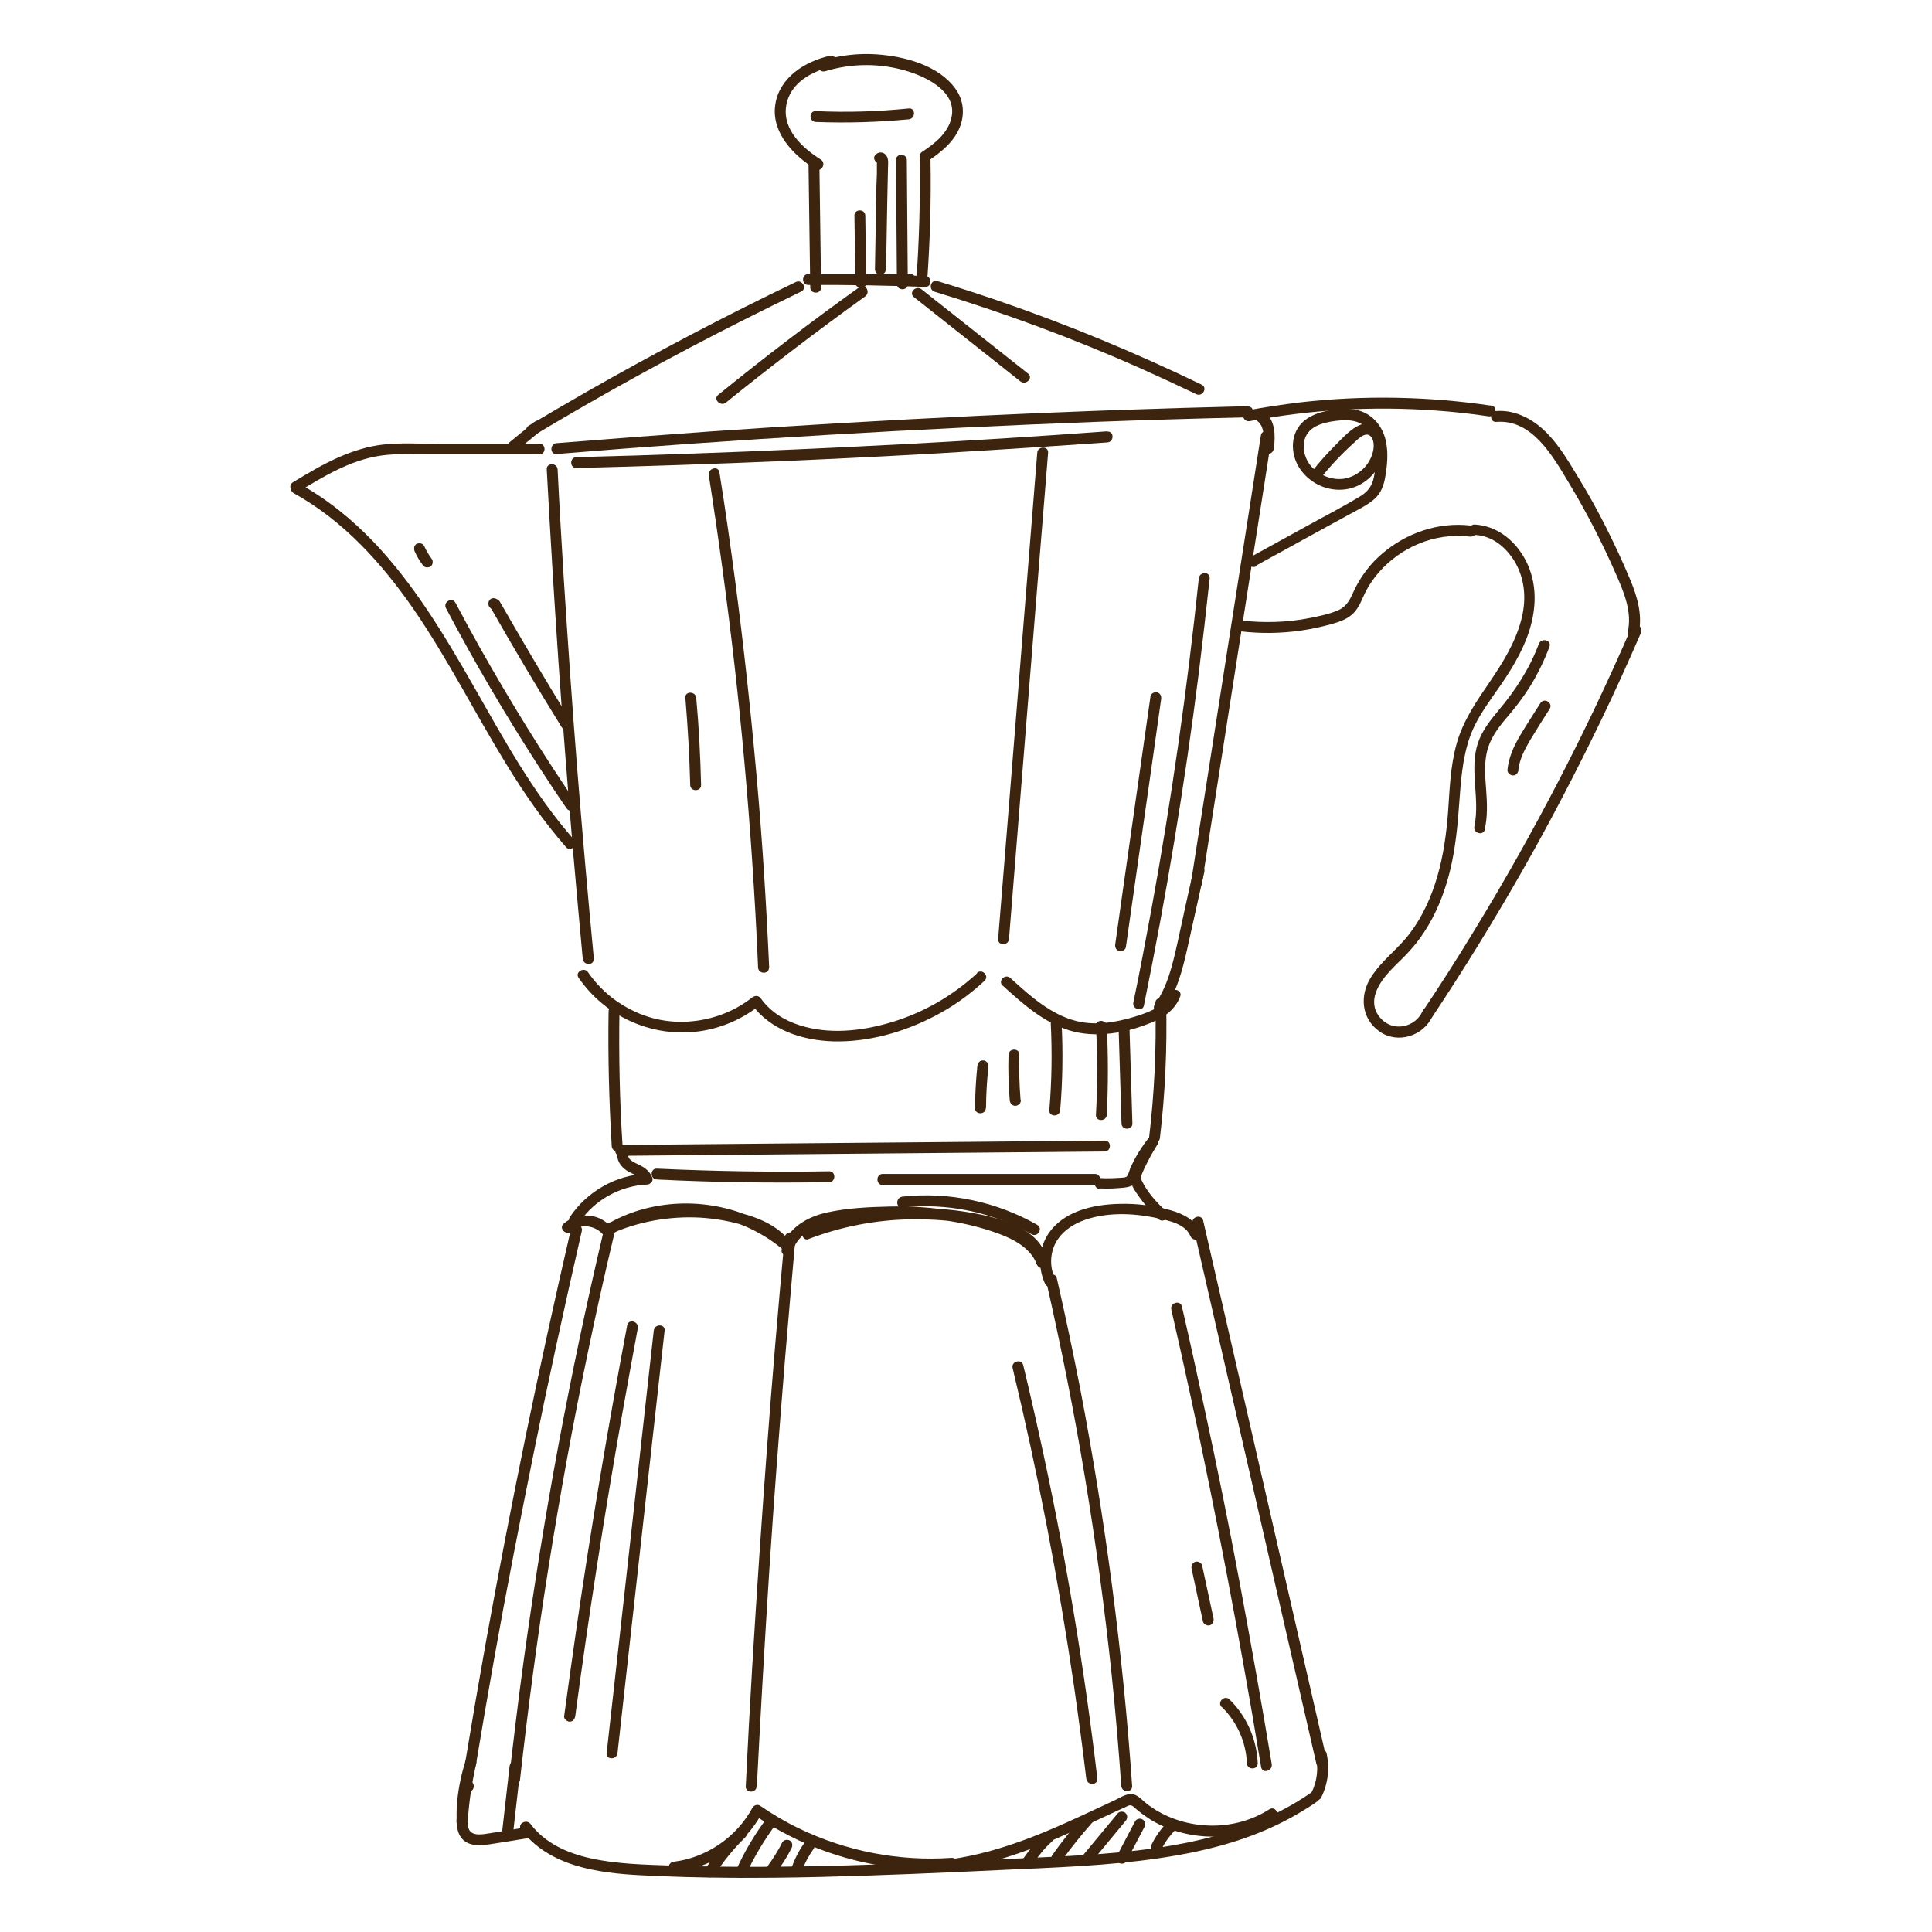 <?xml version="1.0" encoding="UTF-8"?><svg id="a" xmlns="http://www.w3.org/2000/svg" viewBox="0 0 80 80"><defs><style>.c{fill:#3d240e;}</style></defs><g id="b"><path class="c" d="M31.34,73.96c.15-2.95,.32-5.9,.51-8.85s.42-5.92,.66-8.88c.14-1.66,.28-3.32,.43-4.98,.03-.29-.43-.29-.45,0-.27,2.94-.52,5.89-.74,8.84s-.42,5.92-.6,8.89c-.1,1.66-.19,3.33-.27,4.99-.01,.29,.44,.29,.45,0h0Z"/><path class="c" d="M46.88,73.96c-.19-2.77-.47-5.53-.83-8.28-.36-2.73-.8-5.46-1.32-8.17-.3-1.53-.62-3.06-.97-4.58-.06-.28-.5-.16-.44,.12,.61,2.68,1.15,5.38,1.6,8.09s.82,5.45,1.11,8.19c.16,1.54,.29,3.08,.4,4.62,.02,.29,.47,.29,.45,0h0Z"/><path class="c" d="M54.95,72.92l-2-8.73-2-8.73-1.13-4.92c-.07-.28-.5-.16-.44,.12l2,8.73,2,8.73,1.13,4.92c.07,.28,.5,.16,.44-.12h0Z"/><path class="c" d="M19.4,74.19c.29,0,.29-.45,0-.45s-.29,.45,0,.45h0Z"/><path class="c" d="M19.71,73.06c.48-2.89,.99-5.78,1.55-8.66s1.13-5.73,1.75-8.58c.35-1.62,.71-3.23,1.08-4.84,.07-.28-.37-.4-.44-.12-.66,2.86-1.29,5.72-1.88,8.59s-1.14,5.73-1.66,8.6c-.29,1.63-.57,3.25-.84,4.89-.05,.29,.39,.41,.44,.12h0Z"/><path class="c" d="M21.53,73.72c.33-2.97,.72-5.92,1.19-8.87s1-5.88,1.61-8.79c.34-1.64,.7-3.27,1.09-4.9,.07-.28-.37-.4-.44-.12-.69,2.92-1.31,5.87-1.86,8.82s-1.02,5.9-1.43,8.86c-.23,1.67-.43,3.34-.62,5.01-.03,.29,.42,.29,.45,0h0Z"/><path class="c" d="M23.82,71.06c.56-4.19,1.21-8.37,1.95-12.54,.21-1.17,.42-2.35,.64-3.52,.05-.28-.38-.41-.44-.12-.79,4.19-1.5,8.39-2.11,12.61-.17,1.19-.34,2.38-.5,3.57-.02,.12,.12,.23,.23,.23,.14,0,.21-.11,.23-.23h0Z"/><path class="c" d="M25.57,72.59l1.52-13.64,.43-3.85c.03-.29-.42-.29-.45,0l-1.52,13.64-.43,3.85c-.03,.29,.42,.29,.45,0h0Z"/><path class="c" d="M41.78,38.88l.63-7.85,.63-7.85,.36-4.43c.02-.29-.43-.29-.45,0l-.63,7.85-.63,7.85-.36,4.43c-.02,.29,.43,.29,.45,0h0Z"/><path class="c" d="M31.85,40.07c-.12-2.68-.29-5.36-.53-8.03s-.53-5.34-.88-8c-.2-1.5-.41-2.99-.65-4.48-.05-.29-.48-.17-.44,.12,.41,2.63,.77,5.27,1.07,7.91s.54,5.31,.72,7.97c.1,1.5,.19,3,.25,4.5,.01,.29,.47,.29,.45,0h0Z"/><path class="c" d="M49.77,36.58c.75-4.78,1.49-9.56,2.24-14.34,.21-1.36,.43-2.72,.64-4.09,.04-.29-.39-.41-.44-.12-.75,4.78-1.49,9.56-2.24,14.34-.21,1.36-.43,2.72-.64,4.09-.04,.29,.39,.41,.44,.12h0Z"/><path class="c" d="M22.14,18.01c2.8-1.68,5.66-3.25,8.57-4.72,.82-.41,1.64-.82,2.47-1.22,.26-.13,.03-.52-.23-.39-2.94,1.41-5.83,2.93-8.67,4.55-.8,.46-1.59,.92-2.38,1.39-.25,.15-.02,.54,.23,.39h0Z"/><path class="c" d="M30.06,16.67c1.88-1.52,3.81-2.99,5.77-4.4,.23-.17,0-.56-.23-.39-2,1.43-3.95,2.92-5.86,4.47-.23,.18,.1,.5,.32,.32h0Z"/><path class="c" d="M38.7,12.08c2.89,.88,5.73,1.93,8.5,3.16,.78,.35,1.56,.71,2.33,1.08,.26,.13,.49-.26,.23-.39-2.75-1.33-5.57-2.5-8.46-3.49-.82-.28-1.65-.55-2.48-.8-.28-.09-.4,.35-.12,.44h0Z"/><path class="c" d="M37.84,12.3l4.41,3.49c.23,.18,.55-.14,.32-.32l-4.41-3.49c-.23-.18-.55,.14-.32,.32h0Z"/><path class="c" d="M38.08,6.63c.03,1.68-.02,3.36-.14,5.04-.02,.29,.43,.29,.45,0,.12-1.68,.17-3.36,.14-5.04,0-.29-.46-.29-.45,0h0Z"/><path class="c" d="M33.48,6.86l.07,5.04c0,.29,.46,.29,.45,0l-.07-5.04c0-.29-.46-.29-.45,0h0Z"/><path class="c" d="M37.1,6.63l.04,5.13c0,.29,.46,.29,.45,0l-.04-5.13c0-.29-.46-.29-.45,0h0Z"/><path class="c" d="M24.59,39.7c-.25-2.62-.48-5.25-.69-7.88s-.39-5.28-.56-7.93c-.09-1.48-.18-2.97-.25-4.45-.02-.29-.47-.29-.45,0,.14,2.63,.3,5.26,.48,7.9s.39,5.28,.61,7.92c.13,1.48,.26,2.96,.4,4.44,.03,.29,.48,.29,.45,0h0Z"/><path class="c" d="M29.03,32.5c-.03-1.2-.09-2.4-.2-3.6-.03-.29-.48-.29-.45,0,.1,1.2,.17,2.4,.2,3.6,0,.29,.46,.29,.45,0h0Z"/><path class="c" d="M23.75,34.75c-1.69-1.93-2.92-4.2-4.18-6.41-1.19-2.08-2.44-4.16-4.1-5.9-.9-.94-1.93-1.78-3.08-2.41-.26-.14-.48,.25-.23,.39,2.05,1.13,3.65,2.9,4.97,4.81,1.41,2.05,2.52,4.27,3.82,6.39,.74,1.21,1.55,2.39,2.49,3.46,.19,.22,.51-.1,.32-.32h0Z"/><path class="c" d="M51.67,16.82c-3.74,.09-7.47,.22-11.2,.4s-7.41,.39-11.12,.65c-2.1,.15-4.2,.31-6.3,.48-.29,.02-.29,.48,0,.45,3.72-.31,7.45-.57,11.18-.79,3.71-.22,7.41-.4,11.12-.54,2.11-.08,4.21-.14,6.32-.19,.29,0,.29-.46,0-.45h0Z"/><path class="c" d="M22.33,18.38h-4.32c-.71-.01-1.44-.05-2.15,.03-.63,.07-1.22,.26-1.8,.51-.67,.29-1.3,.67-1.93,1.05-.25,.15-.02,.54,.23,.39,1.05-.64,2.14-1.3,3.38-1.49,.68-.1,1.39-.06,2.08-.06h4.51c.29,.01,.29-.44,0-.44h0Z"/><path class="c" d="M45.85,17.86c-2.86,.21-5.72,.39-8.58,.54s-5.7,.28-8.56,.38c-1.61,.06-3.23,.11-4.84,.15-.29,0-.29,.46,0,.45,2.87-.07,5.73-.17,8.6-.29,2.85-.12,5.7-.27,8.55-.45,1.61-.1,3.22-.21,4.83-.32,.29-.02,.29-.47,0-.45h0Z"/><path class="c" d="M51.74,17.44c2.54-.48,5.13-.63,7.71-.44,.73,.05,1.46,.13,2.19,.24,.29,.04,.41-.39,.12-.44-2.62-.39-5.28-.44-7.91-.14-.74,.09-1.49,.2-2.22,.34-.29,.05-.16,.49,.12,.44h0Z"/><path class="c" d="M60.88,21.76c-1.31-.15-2.63,.3-3.63,1.15-.5,.42-.9,.95-1.18,1.54-.15,.34-.29,.65-.64,.81s-.79,.25-1.19,.33c-.95,.19-1.93,.21-2.89,.1-.29-.03-.29,.42,0,.45,.84,.1,1.69,.09,2.52-.03,.42-.06,.83-.15,1.24-.26,.35-.1,.73-.22,.98-.51,.23-.26,.33-.6,.49-.9,.15-.28,.34-.55,.56-.79,.43-.48,.98-.87,1.57-1.12,.68-.29,1.42-.4,2.16-.31,.29,.03,.29-.42,0-.45h0Z"/><path class="c" d="M45.74,47.23l-7.8,.07-7.84,.07-4.41,.04c-.29,0-.29,.46,0,.45l7.8-.07,7.84-.07,4.41-.04c.29,0,.29-.46,0-.45h0Z"/><path class="c" d="M45.34,48.61h-8.79c-.29,0-.29,.46,0,.46h8.79c.29,0,.29-.46,0-.46h0Z"/><path class="c" d="M40.46,40.3c-1.03,.95-2.27,1.66-3.62,2.05-1.2,.35-2.53,.49-3.74,.1-.63-.2-1.2-.56-1.59-1.1-.09-.13-.23-.14-.36-.05-.81,.64-1.83,.99-2.86,1.01s-1.97-.3-2.79-.88c-.45-.32-.84-.72-1.15-1.17-.16-.24-.56-.01-.39,.23,1.28,1.86,3.65,2.71,5.81,2.03,.62-.19,1.19-.5,1.7-.9l-.36-.05c.78,1.08,2.1,1.51,3.39,1.55,1.45,.04,2.92-.38,4.19-1.04,.76-.39,1.46-.89,2.08-1.47,.21-.2-.11-.52-.32-.32h0Z"/><path class="c" d="M41.53,40.82c.81,.74,1.67,1.5,2.73,1.84,1.12,.35,2.41,.11,3.47-.34,.5-.21,.94-.53,1.14-1.06,.1-.27-.33-.39-.44-.12-.19,.51-.78,.74-1.26,.9-.68,.22-1.39,.38-2.1,.32-1.29-.1-2.32-1.03-3.23-1.86-.22-.2-.54,.12-.32,.32h0Z"/><path class="c" d="M37.63,4.49c-1.28,.13-2.56,.17-3.85,.11-.29-.01-.29,.44,0,.45,1.28,.05,2.57,.01,3.85-.11,.29-.03,.29-.48,0-.45h0Z"/><path class="c" d="M37.7,11.35h-4.23v.45c1.62-.01,3.23,.02,4.84,.08,.29,.01,.29-.44,0-.45-1.61-.07-3.23-.09-4.84-.08-.29,0-.29,.45,0,.45h4.23c.29,0,.29-.45,0-.45h0Z"/><path class="c" d="M54.32,74.21c-3.43,2.39-7.8,2.54-11.83,2.73-4.9,.23-9.8,.47-14.7,.31-1.11-.04-2.24-.06-3.33-.3-.95-.21-1.89-.62-2.49-1.42-.17-.23-.57,0-.39,.23,1.15,1.52,3.17,1.8,4.95,1.89,2.48,.13,4.97,.13,7.45,.07s5.03-.17,7.54-.29c2.17-.1,4.36-.17,6.51-.49s4.09-.85,5.87-1.93c.22-.13,.44-.27,.65-.42,.24-.17,.01-.56-.23-.39h0Z"/><path class="c" d="M45.44,73.65c-.53-4.49-1.27-8.96-2.22-13.38-.27-1.25-.55-2.5-.85-3.74-.07-.28-.51-.16-.44,.12,1.05,4.37,1.9,8.78,2.55,13.22,.18,1.26,.35,2.52,.5,3.78,.03,.29,.49,.29,.45,0h0Z"/><path class="c" d="M52.66,73.05c-.41-2.48-.85-4.95-1.31-7.42s-.96-4.93-1.49-7.38c-.3-1.39-.6-2.77-.92-4.15-.06-.28-.5-.16-.44,.12,.56,2.45,1.09,4.9,1.59,7.36s.97,4.93,1.41,7.4c.25,1.39,.49,2.79,.72,4.19,.05,.29,.48,.17,.44-.12h0Z"/><path class="c" d="M50.25,67.02l-.47-2.19c-.03-.12-.17-.19-.28-.16-.12,.03-.18,.16-.16,.28l.47,2.19c.03,.12,.17,.19,.28,.16,.12-.03,.18-.16,.16-.28h0Z"/><path class="c" d="M19.37,75.41c.05-.8,.17-1.6,.35-2.38,.07-.28-.34-.4-.44-.12-.17,.52-.28,1.05-.34,1.59-.03,.28-.04,.56-.03,.84,0,.24,.02,.49,.15,.7,.24,.39,.73,.4,1.14,.34,.54-.08,1.08-.17,1.63-.26,.12-.02,.19-.17,.16-.28-.03-.13-.16-.18-.28-.16l-1.42,.23c-.27,.04-.75,.15-.88-.18-.07-.18-.05-.41-.05-.61,0-.25,.02-.5,.04-.74,.05-.46,.16-.91,.31-1.35l-.44-.12c-.2,.82-.32,1.66-.37,2.5-.02,.29,.44,.29,.45,0h0Z"/><path class="c" d="M21.26,75.78l.3-2.64c.01-.12-.11-.23-.23-.23-.13,0-.21,.1-.23,.23l-.3,2.64c-.01,.12,.11,.23,.23,.23,.13,0,.21-.1,.23-.23h0Z"/><path class="c" d="M39.4,76.93c-2.17,.15-4.36-.27-6.32-1.22-.56-.27-1.1-.59-1.61-.94-.1-.07-.25-.02-.31,.08-.65,1.21-1.89,2.07-3.26,2.24-.29,.03-.29,.49,0,.45,1.53-.18,2.92-1.1,3.65-2.46l-.31,.08c1.85,1.27,4.02,2.03,6.26,2.22,.63,.05,1.26,.05,1.9,0,.29-.02,.29-.47,0-.45h0Z"/><path class="c" d="M39.19,77.45c2.11-.24,4.07-1.07,5.98-1.96,.48-.22,.95-.45,1.43-.66,.12-.06,.2-.12,.32-.03,.07,.06,.14,.12,.21,.18,.17,.14,.35,.26,.53,.38,.73,.44,1.59,.67,2.44,.69,.95,.02,1.9-.22,2.69-.74,.24-.16,.02-.55-.23-.39-1.4,.9-3.28,.89-4.7,.03-.16-.1-.32-.21-.46-.33-.16-.14-.32-.32-.55-.33s-.46,.14-.66,.24c-.25,.12-.5,.23-.75,.35-.94,.44-1.89,.88-2.87,1.25-1.09,.41-2.22,.74-3.38,.88-.29,.03-.29,.49,0,.45h0Z"/><path class="c" d="M54.71,74.43c.28-.57,.36-1.21,.22-1.83-.03-.12-.16-.19-.28-.16-.12,.03-.18,.16-.16,.28,.11,.49,.05,1.03-.17,1.48-.05,.11-.03,.24,.08,.31,.1,.06,.26,.03,.31-.08h0Z"/><path class="c" d="M43.67,52.91c-.21-.46-.19-1.02,.05-1.46,.22-.41,.61-.69,1.03-.87,.97-.4,2.15-.36,3.16-.14,.47,.1,1.17,.23,1.38,.74,.11,.27,.55,.15,.44-.12-.22-.54-.73-.8-1.27-.95-.68-.19-1.39-.28-2.1-.26-1.09,.02-2.37,.3-2.99,1.3-.37,.61-.39,1.36-.1,2,.12,.27,.51,.04,.39-.23h0Z"/><path class="c" d="M50.6,70.69c.62,.61,1,1.45,1.03,2.32,.01,.29,.46,.29,.45,0-.04-.99-.46-1.95-1.17-2.64-.21-.2-.53,.12-.32,.32h0Z"/><path class="c" d="M33.47,51.31c1.36-.52,2.8-.8,4.25-.82,.72-.01,1.44,.03,2.15,.14,.63,.1,1.28,.22,1.87,.48,.55,.24,1.06,.62,1.17,1.24l.44-.12c-.25-.68-.82-1.12-1.46-1.4-.76-.34-1.59-.55-2.41-.69-.87-.14-1.74-.2-2.62-.18s-1.75,.06-2.59,.24-1.67,.65-1.9,1.52c-.08,.28,.36,.4,.44,.12,.18-.69,.87-1.04,1.52-1.19,.75-.17,1.56-.21,2.33-.24,1.58-.05,3.18,.12,4.68,.67,.63,.23,1.34,.6,1.59,1.27,.1,.27,.49,.17,.44-.12-.23-1.28-1.72-1.73-2.82-1.95-1.53-.31-3.1-.33-4.64-.09-.87,.14-1.72,.37-2.54,.68-.27,.1-.15,.54,.12,.44h0Z"/><path class="c" d="M25.25,51.11c1.17-.53,2.47-.76,3.75-.69,.64,.04,1.26,.15,1.87,.34,.55,.17,1.13,.42,1.48,.9l.36-.27c-1.63-1.4-3.94-1.88-6.01-1.34-.59,.15-1.16,.4-1.68,.71l.27,.04c-.48-.58-1.39-.62-1.95-.13-.22,.19,.1,.51,.32,.32,.38-.34,.99-.25,1.31,.13,.06,.08,.2,.08,.27,.04,1.7-1.04,3.9-1.14,5.71-.34,.51,.23,1,.53,1.43,.89,.18,.15,.52-.05,.36-.27-.62-.83-1.7-1.16-2.68-1.34-1.08-.2-2.2-.19-3.28,.04-.61,.13-1.2,.33-1.76,.58-.26,.12-.03,.51,.23,.39h0Z"/><path class="c" d="M23.99,50.62c.62-.93,1.69-1.52,2.8-1.57,.13,0,.28-.14,.22-.29-.1-.25-.29-.4-.53-.52-.14-.07-.51-.21-.46-.42,.07-.28-.37-.4-.44-.12-.08,.32,.11,.59,.37,.77,.18,.13,.53,.2,.62,.42l.22-.29c-1.28,.05-2.48,.73-3.19,1.79-.16,.24,.23,.47,.39,.23h0Z"/><path class="c" d="M27.2,48.84c2.37,.12,4.75,.15,7.13,.11,.29,0,.29-.46,0-.45-2.38,.04-4.75,0-7.13-.11-.29-.01-.29,.44,0,.45h0Z"/><path class="c" d="M25.78,47.46c-.12-1.86-.16-3.72-.13-5.58,0-.29-.45-.29-.45,0-.03,1.86,.02,3.72,.13,5.58,.02,.29,.47,.29,.45,0h0Z"/><path class="c" d="M48.03,47.12c.22-1.85,.3-3.72,.26-5.58,0-.29-.46-.29-.45,0,.05,1.86-.04,3.73-.26,5.58-.03,.29,.42,.29,.45,0h0Z"/><path class="c" d="M45.56,49.21c.32,.02,.64,0,.96-.03,.28-.03,.48-.09,.6-.37,.21-.51,.46-.99,.8-1.42l-.36-.27c-.18,.28-.34,.58-.49,.88s-.36,.64-.24,.97c.1,.28,.31,.55,.49,.79,.2,.26,.42,.5,.65,.72,.21,.2,.54-.12,.32-.32-.39-.36-.78-.79-1.01-1.27-.06-.13-.02-.22,.03-.34,.06-.14,.12-.27,.19-.4,.13-.27,.28-.52,.44-.78,.13-.21-.19-.48-.36-.27-.31,.39-.58,.82-.78,1.28-.04,.1-.07,.24-.13,.32-.05,.07-.19,.06-.29,.07-.28,.02-.56,.03-.84,.01s-.29,.44,0,.45h0Z"/><path class="c" d="M18.47,25.19c1.17,2.22,2.44,4.38,3.8,6.49,.39,.6,.78,1.2,1.19,1.79,.16,.24,.56,.01,.39-.23-1.41-2.07-2.73-4.21-3.96-6.39-.35-.62-.69-1.25-1.03-1.89-.14-.26-.53-.03-.39,.23h0Z"/><path class="c" d="M20.44,25.22c.29,0,.29-.45,0-.45s-.29,.45,0,.45h0Z"/><path class="c" d="M20.31,25.15c.95,1.67,1.93,3.32,2.94,4.95,.15,.25,.54,.02,.39-.23-1.01-1.63-1.98-3.28-2.94-4.95-.14-.25-.54-.03-.39,.23h0Z"/><path class="c" d="M17.89,23.16c-.13-.17-.24-.36-.33-.56-.02-.05-.09-.09-.14-.1-.05-.01-.13,0-.17,.02s-.09,.08-.1,.14v.06s0,.08,.02,.11c.09,.2,.2,.39,.33,.56,.04,.05,.07,.09,.14,.1,.05,.01,.13,0,.17-.02s.09-.08,.1-.14,.01-.13-.02-.17h0Z"/><path class="c" d="M46.89,46.52l-.12-3.94c0-.29-.46-.29-.45,0l.12,3.94c0,.29,.46,.29,.45,0h0Z"/><path class="c" d="M45.83,46.16c.06-1.22,.06-2.45,0-3.67-.02-.29-.47-.29-.45,0,.07,1.22,.07,2.45,0,3.67-.02,.29,.44,.29,.45,0h0Z"/><path class="c" d="M43.9,45.97c.1-1.19,.12-2.38,.06-3.58-.01-.29-.47-.29-.45,0,.06,1.19,.04,2.39-.06,3.58-.02,.29,.43,.29,.45,0h0Z"/><path class="c" d="M42.26,45.56c-.05-.63-.07-1.25-.05-1.88,.01-.29-.44-.29-.45,0-.02,.63,0,1.25,.05,1.88,.01,.12,.1,.23,.23,.23,.11,0,.24-.1,.23-.23h0Z"/><path class="c" d="M40.83,45.88c0-.58,.04-1.16,.1-1.74,.01-.12-.11-.23-.23-.23-.13,0-.21,.1-.23,.23-.06,.58-.09,1.16-.1,1.74,0,.29,.45,.29,.45,0h0Z"/><path class="c" d="M59.28,42.15c1.31-1.97,2.55-3.98,3.72-6.03s2.26-4.15,3.29-6.28c.58-1.2,1.13-2.42,1.66-3.64,.11-.26-.28-.5-.39-.23-.94,2.17-1.95,4.3-3.04,6.4s-2.25,4.16-3.48,6.17c-.69,1.14-1.41,2.26-2.15,3.37-.16,.24,.23,.47,.39,.23h0Z"/><path class="c" d="M61.09,22.15c.74,.04,1.33,.56,1.68,1.19,.4,.74,.43,1.57,.21,2.37-.25,.92-.76,1.74-1.29,2.52s-1.1,1.59-1.37,2.55-.29,1.9-.36,2.86c-.07,.89-.19,1.78-.44,2.64s-.6,1.64-1.12,2.34c-.49,.66-1.18,1.14-1.62,1.83-.49,.75-.42,1.72,.34,2.26s1.85,.18,2.2-.65c.05-.11,.03-.24-.08-.31-.09-.06-.26-.03-.31,.08-.31,.73-1.27,.93-1.79,.3-.55-.66-.05-1.43,.44-1.95,.27-.29,.57-.55,.83-.85,.28-.31,.53-.66,.74-1.02,.43-.73,.73-1.55,.92-2.37s.29-1.74,.35-2.63c.07-.95,.13-1.91,.45-2.81s.97-1.66,1.49-2.46,.94-1.6,1.11-2.5,.06-1.77-.41-2.54c-.44-.71-1.14-1.23-1.99-1.28-.29-.02-.29,.44,0,.45h0Z"/><path class="c" d="M61.97,17.47c1.46-.11,2.31,1.39,2.96,2.47,.75,1.24,1.42,2.54,2,3.87,.32,.73,.66,1.55,.47,2.36-.07,.28,.37,.4,.44,.12,.19-.78-.03-1.55-.33-2.27s-.63-1.43-.98-2.13-.73-1.39-1.14-2.06-.78-1.32-1.3-1.86c-.55-.58-1.31-1.01-2.13-.95-.29,.02-.29,.47,0,.45h0Z"/><path class="c" d="M61.48,34.34c.12-.53,.1-1.07,.06-1.61s-.09-1.08,.03-1.6,.44-.97,.8-1.39,.68-.83,.97-1.29c.33-.53,.6-1.09,.82-1.67,.1-.27-.33-.39-.44-.12-.39,1.04-.98,1.94-1.69,2.78-.34,.41-.67,.83-.84,1.35s-.15,1.05-.12,1.58c.04,.61,.11,1.24-.02,1.85-.06,.28,.37,.41,.44,.12h0Z"/><path class="c" d="M62.87,31.89c.05-.46,.27-.87,.5-1.26,.26-.43,.53-.86,.8-1.28,.15-.25-.24-.48-.39-.23-.28,.45-.58,.9-.85,1.36-.26,.44-.46,.9-.51,1.4-.01,.12,.11,.23,.23,.23,.13,0,.21-.1,.23-.23h0Z"/><path class="c" d="M52.03,23.41l2.49-1.37,1.28-.7c.36-.2,.75-.38,1.07-.64s.44-.62,.5-1.01c.07-.43,.11-.87,.04-1.3-.12-.78-.66-1.38-1.46-1.45-.37-.04-.76,.01-1.12,.1-.33,.08-.67,.22-.92,.47-.53,.54-.46,1.42-.02,1.99s1.14,.86,1.84,.76,1.25-.61,1.5-1.24c.13-.34,.16-.73,0-1.06s-.54-.52-.9-.37c-.4,.16-.74,.55-1.04,.85-.35,.35-.68,.72-.98,1.11-.18,.23,.14,.55,.32,.32,.43-.55,.91-1.06,1.42-1.52,.15-.14,.49-.5,.7-.29,.16,.16,.15,.45,.1,.65-.13,.53-.56,.96-1.09,1.09s-1.14-.1-1.49-.52-.43-1.15,.05-1.52c.22-.17,.51-.25,.78-.3,.3-.05,.63-.09,.93-.03,.67,.12,.94,.78,.95,1.4,0,.35-.03,.71-.12,1.05-.09,.31-.27,.51-.55,.68-.73,.44-1.49,.83-2.23,1.24l-2.29,1.26c-.26,.14-.03,.53,.23,.39h0Z"/><path class="c" d="M52.03,17.4s.08,.07,.12,.11c-.03-.03,.01,.02,.02,.03,.01,.02,.03,.04,.04,.06,.01,.02,.03,.05,.04,.07-.02-.04,.01,.03,.01,.04,.02,.05,.03,.09,.04,.14,.01,.06,.01,.07,.02,.13,0,.07,0,.14,0,.2,0,.13-.02,.26-.03,.38-.01,.12,.11,.23,.23,.23,.13,0,.21-.1,.23-.23,.06-.51,.07-1.14-.38-1.49-.09-.07-.23-.1-.32,0-.08,.08-.1,.24,0,.32h0Z"/><path class="c" d="M48.21,41.81c.53-.76,.76-1.67,.96-2.56,.23-1.05,.47-2.1,.7-3.15,.06-.28-.37-.41-.44-.12-.23,1.03-.46,2.06-.68,3.09-.2,.88-.4,1.77-.93,2.52-.17,.24,.22,.47,.39,.23h0Z"/><path class="c" d="M47.37,41.62c.93-4.56,1.69-9.15,2.27-13.76,.16-1.3,.31-2.61,.45-3.91,.03-.29-.42-.29-.45,0-.48,4.59-1.13,9.15-1.96,13.69-.24,1.29-.48,2.58-.75,3.87-.06,.28,.38,.41,.44,.12h0Z"/><path class="c" d="M46.62,39.22l1.14-8,.32-2.27c.02-.12-.03-.24-.16-.28-.11-.03-.26,.04-.28,.16l-1.14,8-.32,2.27c-.02,.12,.03,.24,.16,.28,.11,.03,.26-.04,.28-.16h0Z"/><path class="c" d="M37.37,50c1.85-.2,3.73,.19,5.35,1.11,.25,.14,.48-.25,.23-.39-1.68-.96-3.65-1.38-5.58-1.17-.29,.03-.29,.48,0,.45h0Z"/><path class="c" d="M36.69,11.14l.05-2.8,.03-1.38c0-.17,.04-.37-.07-.52s-.29-.17-.43-.05c-.22,.19,.1,.51,.32,.32l.02-.02-.16,.07h.02l-.16-.06s0,.15,0,.19v.3l-.02,.52-.02,1.16-.04,2.28c0,.29,.45,.29,.45,0h0Z"/><path class="c" d="M35.38,8.92l.04,2.78,.42-.11-.05-.06c-.07-.1-.19-.15-.31-.08-.1,.06-.16,.21-.08,.31l.05,.06c.13,.16,.43,.13,.42-.11l-.04-2.78c0-.29-.46-.29-.45,0h0Z"/><path class="c" d="M34.17,2.95c1.11-.34,2.3-.34,3.41,0,.82,.25,2.05,.86,1.82,1.91-.14,.65-.69,1.08-1.22,1.43-.24,.16-.01,.55,.23,.39,.53-.36,1.06-.77,1.32-1.38,.23-.55,.18-1.15-.17-1.63-.71-.98-2.12-1.34-3.27-1.42-.76-.05-1.52,.04-2.25,.26-.28,.08-.16,.52,.12,.44h0Z"/><path class="c" d="M34.36,2.31c-1.04,.24-2.1,.9-2.26,2.04s.75,2.08,1.66,2.65c.25,.16,.47-.24,.23-.39-.74-.47-1.58-1.22-1.44-2.2s1.08-1.47,1.93-1.66c.28-.06,.16-.5-.12-.44h0Z"/><path class="c" d="M21.41,18.64l1.03-.84c.09-.08,.08-.24,0-.32-.1-.09-.22-.08-.32,0l-1.03,.84c-.09,.08-.08,.24,0,.32,.1,.09,.22,.08,.32,0h0Z"/><path class="c" d="M29.6,77.63c.36-.57,.78-1.08,1.26-1.55,.09-.09,.09-.23,0-.32s-.23-.09-.32,0c-.51,.49-.96,1.05-1.34,1.64-.07,.1-.02,.25,.08,.31,.11,.06,.24,.02,.31-.08h0Z"/><path class="c" d="M30.88,77.65c.34-.76,.77-1.47,1.27-2.14,.07-.1,.02-.25-.08-.31-.12-.07-.24-.02-.31,.08-.5,.66-.93,1.38-1.27,2.14-.05,.11-.03,.24,.08,.31,.1,.06,.26,.03,.31-.08h0Z"/><path class="c" d="M32.06,77.64c.28-.35,.52-.72,.72-1.12,.05-.11,.03-.25-.08-.31-.1-.05-.25-.03-.31,.08-.09,.19-.2,.37-.31,.55-.06,.09-.11,.17-.17,.26-.03,.04-.06,.08-.09,.12,0,0-.03,.04-.01,.02s0,.01-.01,.02l-.05,.07c-.07,.09-.1,.23,0,.32,.08,.08,.24,.1,.32,0h0Z"/><path class="c" d="M33.2,77.52c.03-.09,.06-.19,.1-.27-.02,.05,0-.02,.01-.03l.03-.07s.04-.08,.06-.12c.09-.17,.19-.33,.3-.49,.07-.1,.02-.26-.08-.31-.12-.06-.23-.02-.31,.08-.24,.33-.42,.7-.55,1.08-.04,.11,.04,.25,.16,.28,.12,.03,.24-.04,.28-.16h0Z"/><path class="c" d="M42.77,77.18c.06-.09,.12-.18,.19-.26,0,0,.01-.02,.02-.03-.02,.02-.01,.01,0,0l.05-.06s.07-.08,.1-.13c.14-.17,.29-.32,.45-.47,.09-.08,.09-.24,0-.32s-.23-.09-.32,0c-.33,.32-.63,.67-.89,1.05-.07,.1-.02,.26,.08,.31,.11,.06,.24,.02,.31-.08h0Z"/><path class="c" d="M43.96,77.05c.39-.54,.81-1.06,1.25-1.56,.08-.09,.09-.23,0-.32-.08-.08-.24-.09-.32,0-.47,.52-.91,1.07-1.32,1.65-.07,.1-.02,.25,.08,.31,.11,.07,.24,.02,.31-.08h0Z"/><path class="c" d="M45.2,77.1l1.41-1.7c.08-.09,.09-.23,0-.32-.08-.08-.24-.09-.32,0l-1.41,1.7c-.08,.09-.09,.23,0,.32,.08,.08,.24,.09,.32,0h0Z"/><path class="c" d="M46.65,77.06l.74-1.41c.06-.1,.03-.25-.08-.31-.1-.06-.25-.03-.31,.08l-.74,1.41c-.06,.1-.03,.25,.08,.31,.1,.06,.25,.03,.31-.08h0Z"/><path class="c" d="M48.07,76.62c.08-.16,.17-.32,.28-.47l.04-.05,.02-.03s-.03,.03,0,0c.03-.03,.06-.07,.08-.1,.06-.07,.13-.14,.19-.21,.08-.08,.09-.24,0-.32s-.23-.09-.32,0c-.28,.27-.51,.6-.68,.95-.05,.11-.03,.25,.08,.31,.1,.05,.25,.03,.31-.08h0Z"/></g></svg>